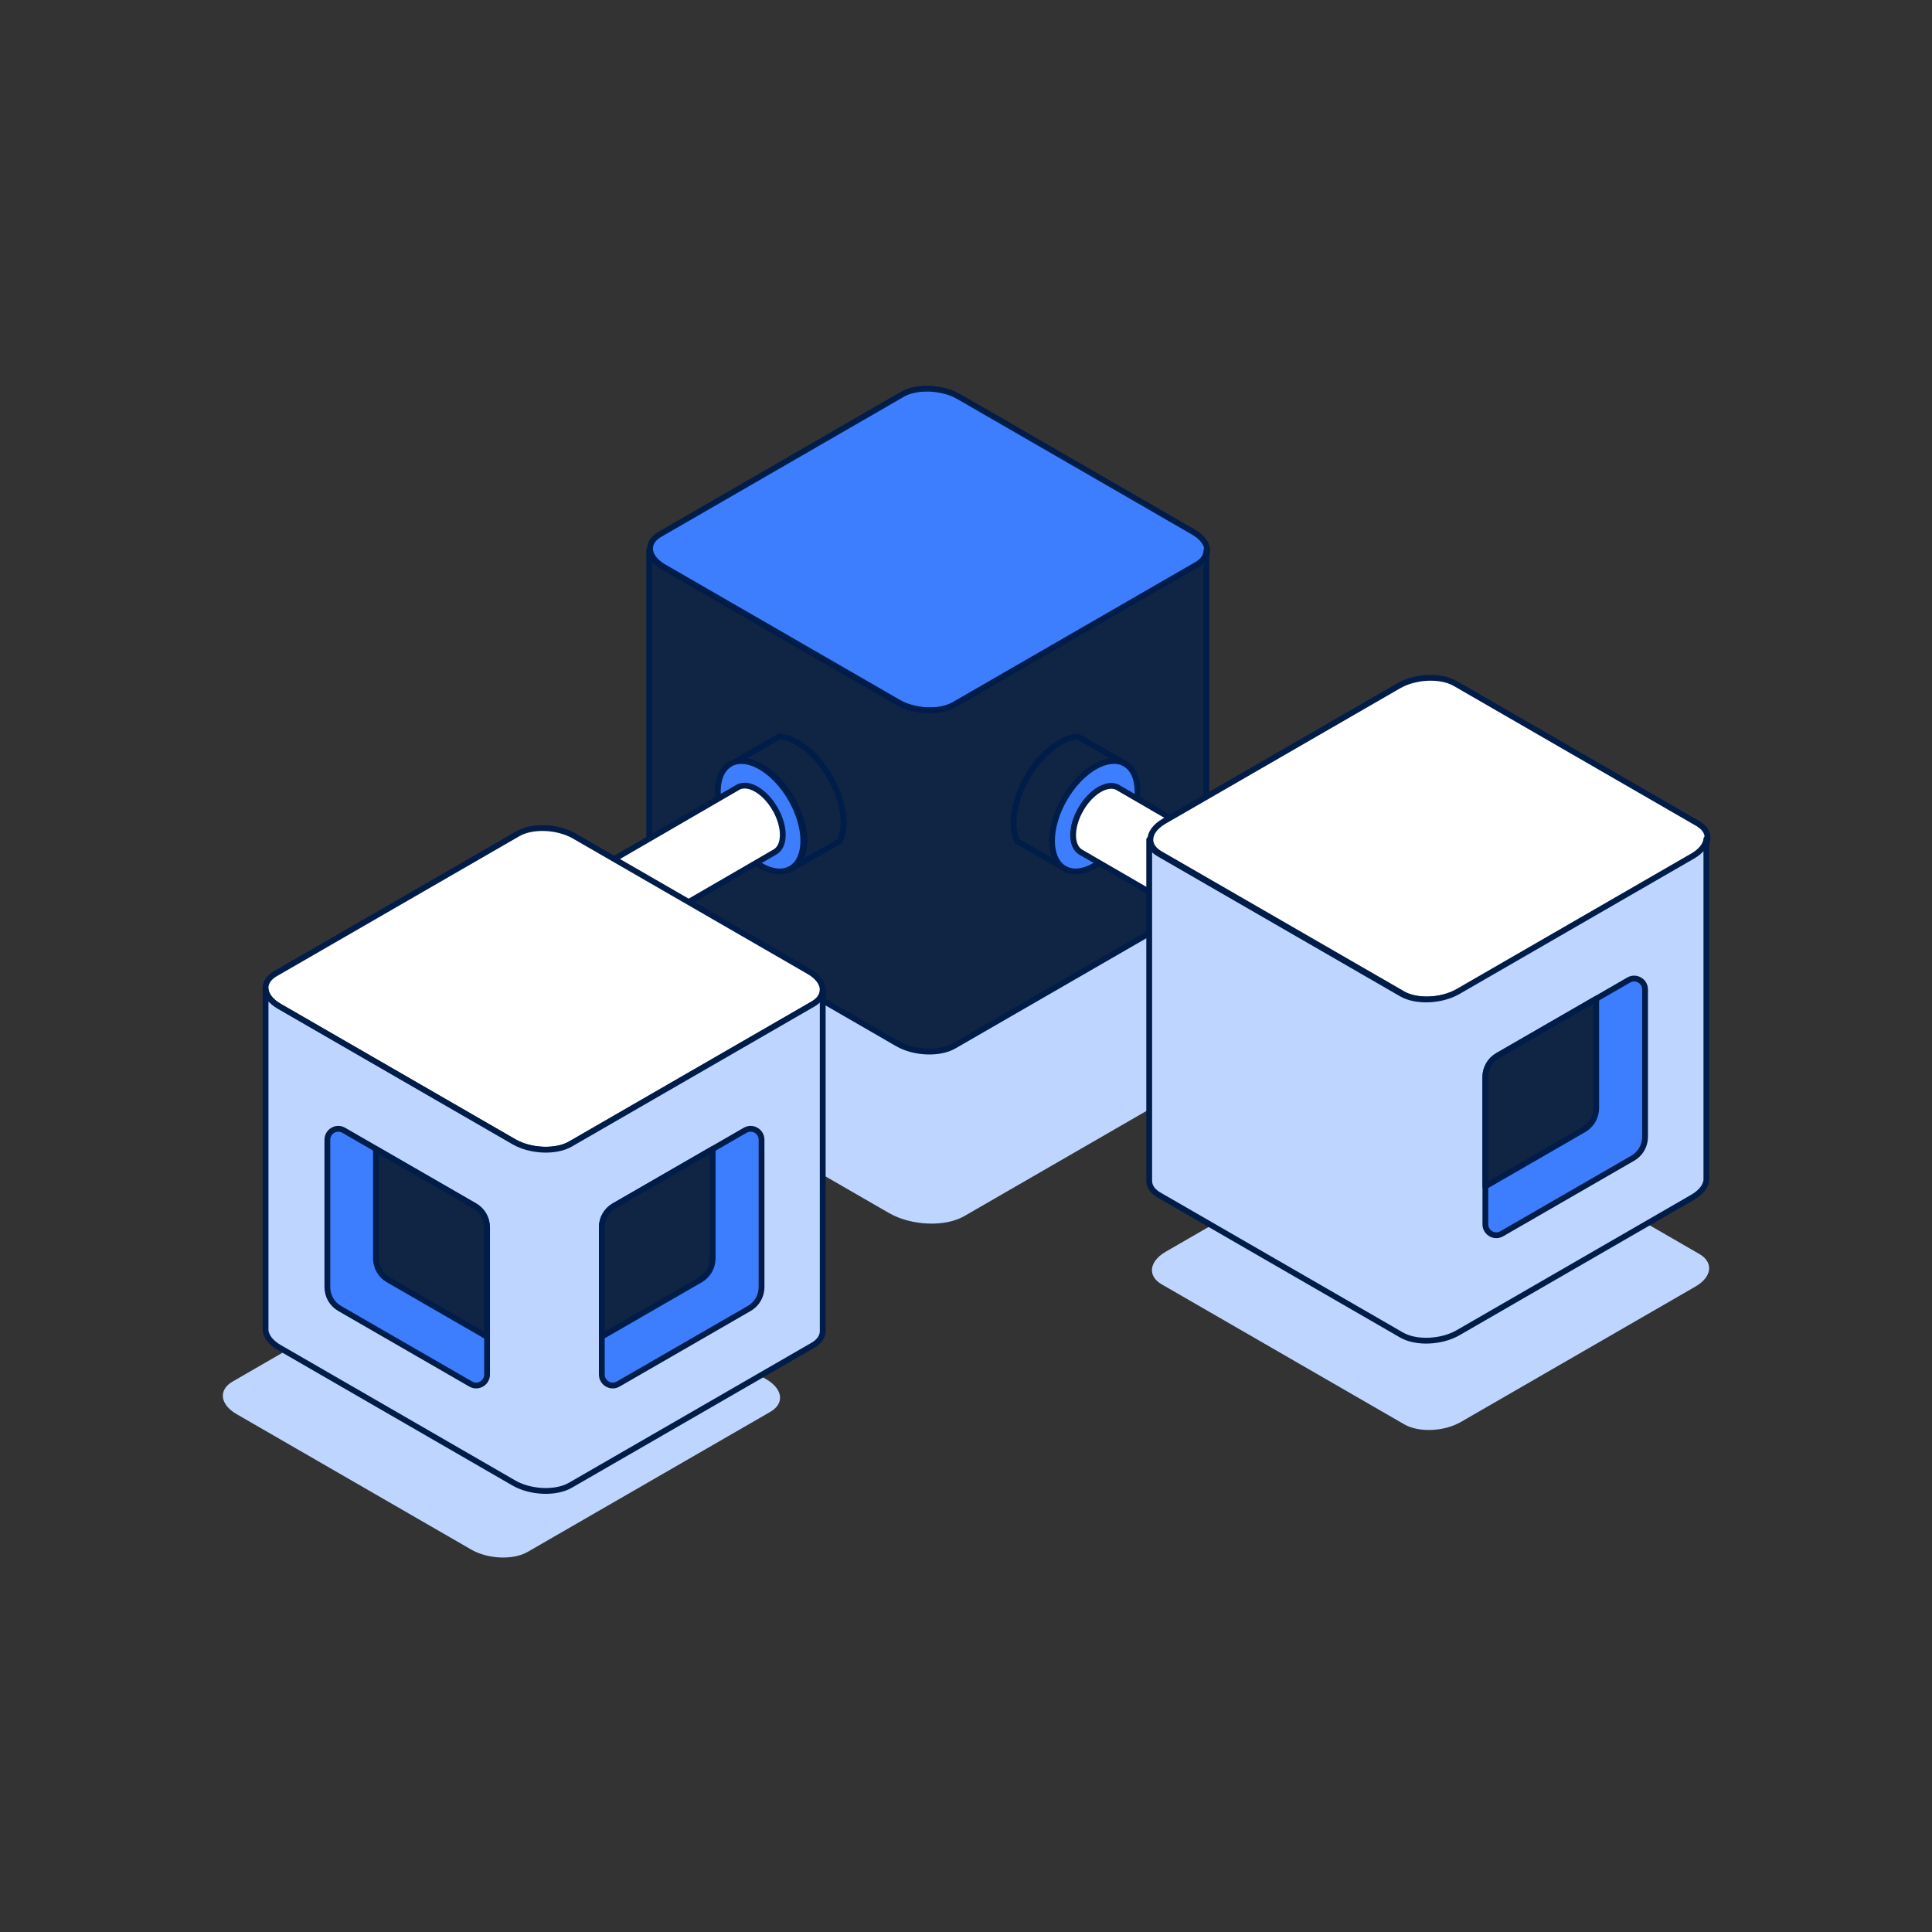 <svg width="200" height="200" viewBox="0 0 200 200" fill="none" xmlns="http://www.w3.org/2000/svg">
<rect x="0" y="0" width="200" height="200" fill="#333333" stroke="none"/>
<path d="M134.748 104.548C134.748 105.282 134.303 105.982 133.399 106.507L99.828 125.887C97.823 127.047 94.323 126.897 92.008 125.562L59.562 106.832C58.372 106.152 57.727 105.282 57.652 104.448V104.143C57.702 103.453 58.152 102.808 59.002 102.313L92.568 82.933C94.573 81.773 98.073 81.923 100.387 83.258L132.834 101.988C134.104 102.723 134.748 103.653 134.748 104.543V104.548Z" fill="#BED6FF"/>
<path d="M119.248 131.488C119.248 132.038 119.583 132.563 120.258 132.953L145.375 147.449C146.875 148.314 149.495 148.204 151.224 147.204L175.497 133.192C176.386 132.683 176.866 132.033 176.926 131.408V131.183C176.886 130.668 176.556 130.183 175.917 129.813L150.804 115.317C149.305 114.452 146.685 114.562 144.955 115.562L120.683 129.573C119.733 130.123 119.248 130.818 119.248 131.488Z" fill="#BED6FF"/>
<path d="M80.751 144.69C80.751 145.24 80.416 145.765 79.741 146.155L54.624 160.651C53.124 161.516 50.504 161.406 48.774 160.406L24.502 146.395C23.612 145.885 23.132 145.235 23.072 144.61V144.385C23.112 143.871 23.442 143.386 24.082 143.016L49.194 128.519C50.694 127.655 53.314 127.765 55.044 128.764L79.316 142.776C80.266 143.326 80.751 144.021 80.751 144.69Z" fill="#BED6FF"/>
<path d="M124.973 56.988C124.973 57.538 124.638 58.063 123.963 58.453L98.846 72.949C97.346 73.814 94.727 73.704 92.997 72.704L68.725 58.693C67.835 58.183 67.355 57.533 67.295 56.908V56.683C67.335 56.169 67.665 55.684 68.305 55.314L93.417 40.817C94.917 39.953 97.536 40.063 99.266 41.062L123.538 55.074C124.488 55.624 124.973 56.319 124.973 56.988Z" fill="#3D7EFF" stroke="#001D49" stroke-width="0.601" stroke-linecap="round" stroke-linejoin="round"/>
<path d="M124.883 56.993V92.314C124.883 92.864 124.548 93.389 123.873 93.778L98.756 108.275C97.257 109.14 94.637 109.035 92.907 108.035L68.635 94.019C67.745 93.509 67.265 92.859 67.205 92.234V56.913C67.265 57.538 67.745 58.188 68.635 58.697L92.907 72.709C94.637 73.709 97.257 73.819 98.756 72.954L123.873 58.458C124.553 58.068 124.883 57.543 124.883 56.993Z" fill="#102444" stroke="#001D49" stroke-width="0.601" stroke-linecap="round" stroke-linejoin="round"/>
<path d="M116.401 79.006C115.616 78.626 114.577 78.721 113.432 79.376C113.422 79.376 113.417 79.376 113.407 79.391C110.957 80.8 108.977 84.229 108.977 87.054V87.079C108.987 88.423 109.447 89.388 110.187 89.868L105.298 87.084C105.063 86.574 104.933 85.939 104.928 85.204V85.174C104.928 82.115 107.073 78.401 109.727 76.871C109.737 76.861 109.742 76.861 109.757 76.856C110.387 76.496 110.987 76.296 111.542 76.236L116.401 79.006Z" fill="#102444" stroke="#001D49" stroke-width="0.601" stroke-linecap="round" stroke-linejoin="round"/>
<path d="M117.761 81.937C117.761 84.761 115.771 88.19 113.332 89.6C112.137 90.29 111.057 90.379 110.262 89.945L110.112 89.86C109.367 89.38 108.912 88.415 108.902 87.07V87.045C108.902 84.221 110.882 80.792 113.332 79.382C113.342 79.372 113.347 79.372 113.357 79.367C114.502 78.712 115.541 78.617 116.326 78.997C116.346 78.997 116.361 79.012 116.381 79.022L116.536 79.122C117.296 79.597 117.756 80.572 117.756 81.937H117.761Z" fill="#3D7EFF" stroke="#001D49" stroke-width="0.601" stroke-linecap="round" stroke-linejoin="round"/>
<path d="M135.648 93.081C135.163 92.831 134.508 92.881 133.783 93.29C133.783 93.29 133.773 93.291 133.768 93.301C132.259 94.17 131.039 96.285 131.039 98.029V98.044C131.039 98.874 131.329 99.469 131.794 99.764L111.846 88.197C111.376 87.902 111.091 87.307 111.086 86.472V86.457C111.086 84.718 112.311 82.593 113.816 81.728C113.816 81.728 113.826 81.718 113.831 81.718C114.556 81.304 115.216 81.254 115.696 81.508L115.805 81.573L135.648 93.081Z" fill="white" stroke="#001D49" stroke-width="0.601" stroke-linecap="round" stroke-linejoin="round"/>
<path d="M119.084 86.919C119.084 87.469 119.419 87.994 120.094 88.384L145.211 102.88C146.711 103.745 149.331 103.635 151.06 102.636L175.332 88.624C176.222 88.114 176.702 87.464 176.762 86.84V86.615C176.722 86.1 176.392 85.615 175.752 85.245L150.64 70.749C149.141 69.884 146.521 69.994 144.791 70.993L120.519 85.005C119.569 85.555 119.084 86.25 119.084 86.919Z" fill="white" stroke="#001D49" stroke-width="0.601" stroke-linecap="round" stroke-linejoin="round"/>
<path d="M118.965 86.92V122.241C118.965 122.791 119.3 123.316 119.975 123.706L145.092 138.202C146.592 139.067 149.211 138.962 150.941 137.962L175.213 123.946C176.103 123.436 176.583 122.786 176.643 122.161V86.84C176.583 87.465 176.103 88.115 175.213 88.624L150.941 102.636C149.211 103.636 146.592 103.746 145.092 102.881L119.975 88.385C119.295 87.995 118.965 87.47 118.965 86.92Z" fill="#BED6FF" stroke="#001D49" stroke-width="0.601" stroke-linecap="round" stroke-linejoin="round"/>
<path d="M153.764 111.484V126.736C153.764 127.146 153.974 127.485 154.274 127.685L154.379 127.745C154.699 127.915 155.104 127.925 155.459 127.72L169.022 119.897C169.812 119.442 170.297 118.603 170.297 117.688V102.437C170.297 102.037 170.102 101.702 169.817 101.507L169.647 101.407C169.332 101.257 168.947 101.252 168.602 101.452L165.812 103.062L165.237 103.396L155.039 109.28C154.249 109.735 153.764 110.575 153.764 111.484Z" fill="#3D7EFF" stroke="#001D49" stroke-width="0.601" stroke-linecap="round" stroke-linejoin="round"/>
<path d="M153.764 111.489V122.812L163.963 116.928C164.752 116.473 165.237 115.633 165.237 114.719V103.396L155.039 109.28C154.249 109.735 153.764 110.575 153.764 111.484V111.489Z" fill="#102444" stroke="#001D49" stroke-width="0.601" stroke-linecap="round" stroke-linejoin="round"/>
<path d="M75.848 78.994C76.633 78.615 77.672 78.71 78.817 79.364C78.827 79.364 78.832 79.364 78.842 79.379C81.292 80.789 83.272 84.218 83.272 87.042V87.067C83.262 88.412 82.802 89.377 82.062 89.857L86.951 87.072C87.186 86.562 87.316 85.928 87.321 85.193V85.163C87.321 82.104 85.177 78.39 82.522 76.86C82.512 76.85 82.507 76.85 82.492 76.845C81.862 76.485 81.262 76.285 80.707 76.225L75.848 78.994Z" fill="#102444" stroke="#001D49" stroke-width="0.601" stroke-linecap="round" stroke-linejoin="round"/>
<path d="M74.303 81.941C74.303 84.765 76.293 88.194 78.732 89.604C79.927 90.294 81.007 90.384 81.802 89.949L81.952 89.864C82.697 89.384 83.152 88.419 83.162 87.075V87.05C83.162 84.225 81.182 80.796 78.732 79.386C78.722 79.376 78.717 79.376 78.707 79.371C77.562 78.717 76.522 78.622 75.738 79.002C75.718 79.002 75.703 79.017 75.683 79.027L75.528 79.127C74.768 79.601 74.308 80.576 74.308 81.941H74.303Z" fill="#3D7EFF" stroke="#001D49" stroke-width="0.601" stroke-linecap="round" stroke-linejoin="round"/>
<path d="M56.473 93.051C56.958 92.801 57.612 92.851 58.337 93.261C58.337 93.261 58.347 93.261 58.352 93.271C59.862 94.141 61.082 96.255 61.082 98V98.015C61.082 98.844 60.792 99.439 60.327 99.734L80.275 88.167C80.745 87.872 81.03 87.277 81.035 86.443V86.428C81.035 84.688 79.81 82.564 78.305 81.699C78.305 81.699 78.295 81.689 78.29 81.689C77.565 81.274 76.905 81.224 76.425 81.479L76.315 81.544L56.473 93.051Z" fill="white" stroke="#001D49" stroke-width="0.601" stroke-linecap="round" stroke-linejoin="round"/>
<path d="M64.786 109.387C64.001 109.007 62.961 109.102 61.816 109.756C61.806 109.756 61.801 109.756 61.791 109.771C59.342 111.181 57.362 114.61 57.362 117.434V117.459C57.372 118.804 57.832 119.769 58.572 120.249L53.682 117.464C53.447 116.955 53.318 116.32 53.312 115.585V115.555C53.312 112.496 55.457 108.782 58.112 107.252C58.122 107.242 58.127 107.242 58.142 107.237C58.772 106.877 59.372 106.677 59.927 106.617L64.786 109.387Z" fill="#102444" stroke="#001D49" stroke-width="0.601" stroke-linecap="round" stroke-linejoin="round"/>
<path d="M66.146 112.315C66.146 115.139 64.156 118.568 61.717 119.978C60.522 120.668 59.442 120.758 58.647 120.323L58.497 120.238C57.752 119.758 57.297 118.793 57.287 117.449V117.424C57.287 114.599 59.267 111.17 61.717 109.761C61.727 109.751 61.732 109.751 61.742 109.746C62.886 109.091 63.926 108.996 64.711 109.376C64.731 109.376 64.746 109.391 64.766 109.401L64.921 109.501C65.681 109.976 66.141 110.95 66.141 112.315H66.146Z" fill="#3D7EFF" stroke="#001D49" stroke-width="0.601" stroke-linecap="round" stroke-linejoin="round"/>
<path d="M84.041 123.461C83.556 123.211 82.901 123.261 82.176 123.671C82.176 123.671 82.166 123.671 82.161 123.681C80.651 124.551 79.431 126.665 79.431 128.41V128.425C79.431 129.255 79.721 129.849 80.186 130.144L60.238 118.577C59.769 118.282 59.483 117.687 59.478 116.853V116.838C59.478 115.098 60.703 112.974 62.208 112.109C62.208 112.109 62.218 112.099 62.223 112.099C62.948 111.684 63.608 111.634 64.088 111.889L64.198 111.954L84.041 123.461Z" fill="white" stroke="#001D49" stroke-width="0.601" stroke-linecap="round" stroke-linejoin="round"/>
<path d="M85.168 102.474C85.168 103.024 84.834 103.549 84.159 103.939L59.041 118.435C57.542 119.3 54.922 119.19 53.192 118.19L28.92 104.178C28.03 103.669 27.55 103.019 27.49 102.394V102.169C27.53 101.654 27.86 101.169 28.5 100.799L53.612 86.303C55.112 85.438 57.732 85.548 59.462 86.548L83.734 100.559C84.684 101.109 85.168 101.804 85.168 102.474Z" fill="white" stroke="#001D49" stroke-width="0.601" stroke-linecap="round" stroke-linejoin="round"/>
<path d="M85.168 102.474V137.795C85.168 138.345 84.834 138.87 84.159 139.26L59.041 153.756C57.542 154.621 54.922 154.516 53.192 153.516L28.92 139.5C28.03 138.99 27.55 138.34 27.49 137.715V102.394C27.55 103.019 28.03 103.669 28.92 104.179L53.192 118.19C54.922 119.19 57.542 119.3 59.041 118.435L84.159 103.939C84.838 103.549 85.168 103.024 85.168 102.474Z" fill="#BED6FF" stroke="#001D49" stroke-width="0.601" stroke-linecap="round" stroke-linejoin="round"/>
<path d="M50.422 127.039V142.29C50.422 142.7 50.212 143.04 49.912 143.24L49.807 143.3C49.487 143.47 49.082 143.48 48.727 143.275L35.163 135.452C34.373 134.997 33.889 134.157 33.889 133.242V117.991C33.889 117.591 34.084 117.256 34.369 117.062L34.538 116.962C34.853 116.812 35.239 116.807 35.583 117.007L38.373 118.616L38.948 118.951L49.147 124.835C49.937 125.289 50.422 126.129 50.422 127.039Z" fill="#3D7EFF" stroke="#001D49" stroke-width="0.601" stroke-linecap="round" stroke-linejoin="round"/>
<path d="M50.394 127.043V138.365L40.195 132.481C39.405 132.026 38.92 131.187 38.92 130.272V118.95L49.119 124.833C49.909 125.288 50.394 126.128 50.394 127.038V127.043Z" fill="#102444" stroke="#001D49" stroke-width="0.601" stroke-linecap="round" stroke-linejoin="round"/>
<path d="M62.301 127.039V142.291C62.301 142.7 62.511 143.04 62.811 143.24L62.916 143.3C63.236 143.47 63.641 143.48 63.995 143.275L77.559 135.452C78.349 134.997 78.834 134.158 78.834 133.243V117.992C78.834 117.592 78.639 117.257 78.354 117.062L78.184 116.962C77.869 116.812 77.484 116.807 77.139 117.007L74.349 118.616L73.774 118.951L63.575 124.835C62.786 125.29 62.301 126.13 62.301 127.039Z" fill="#3D7EFF" stroke="#001D49" stroke-width="0.601" stroke-linecap="round" stroke-linejoin="round"/>
<path d="M62.301 127.044V138.366L72.499 132.483C73.29 132.028 73.774 131.188 73.774 130.274V118.951L63.575 124.835C62.786 125.29 62.301 126.13 62.301 127.039V127.044Z" fill="#102444" stroke="#001D49" stroke-width="0.601" stroke-linecap="round" stroke-linejoin="round"/>
</svg>
